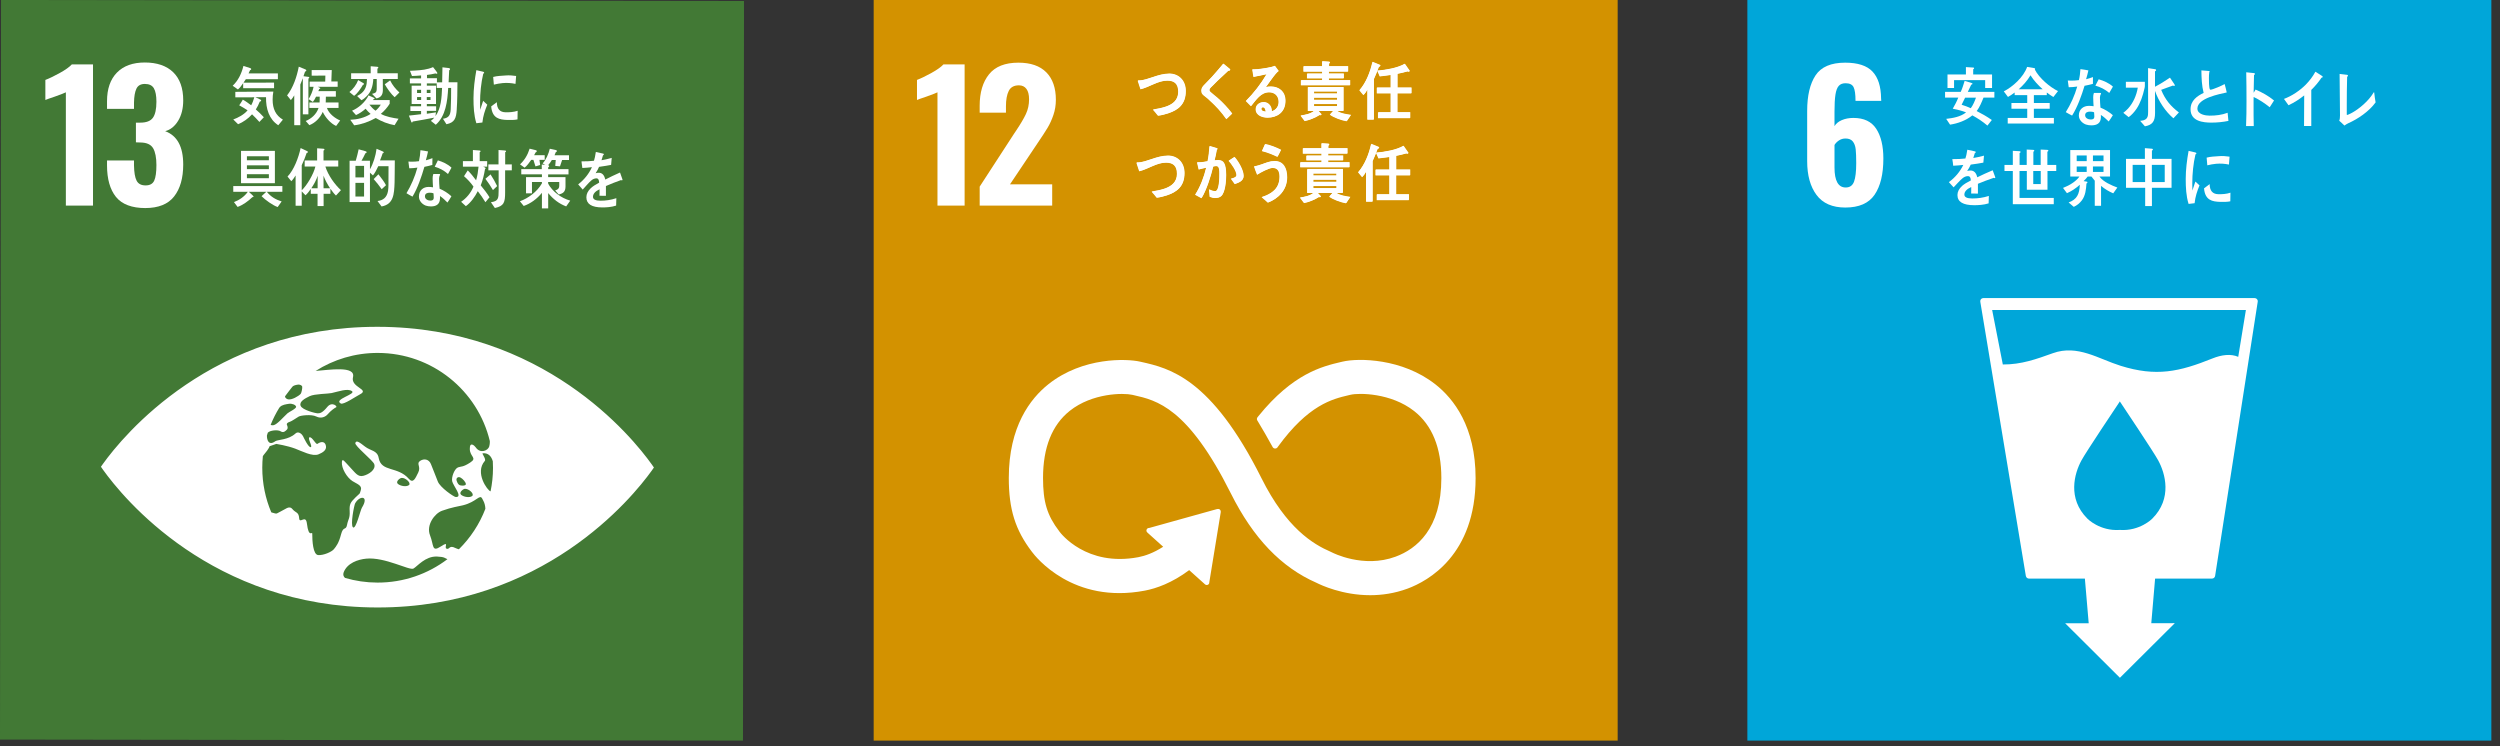 <svg width="268" height="80" viewBox="0 0 268 80" fill="none" xmlns="http://www.w3.org/2000/svg">
<rect x="0" y="0" width="268" height="80" fill="#333333" stroke="none"/>
<g clip-path="url(#clip0_2237_772)">
<path d="M0.111 0L0 79.282L79.647 79.393L79.758 0.111L0.111 0Z" fill="#427935"/>
<path d="M7.06 9.896C6.922 9.971 6.522 10.127 5.858 10.363C5.332 10.537 5.001 10.656 4.863 10.718V8.568C5.289 8.407 5.805 8.157 6.412 7.821C7.019 7.485 7.447 7.179 7.698 6.905H9.97V22.043H7.06V9.895V9.896Z" fill="white"/>
<path d="M12.43 21.109C11.792 20.312 11.473 19.184 11.473 17.726V17.203H14.364V17.708C14.377 18.48 14.47 19.035 14.646 19.371C14.821 19.707 15.14 19.876 15.604 19.876C16.067 19.876 16.376 19.705 16.533 19.361C16.689 19.019 16.768 18.462 16.768 17.689C16.768 16.916 16.649 16.278 16.411 15.885C16.174 15.492 15.736 15.29 15.097 15.277C15.06 15.265 14.884 15.259 14.571 15.259V13.147H15.04C15.691 13.147 16.142 12.973 16.392 12.623C16.642 12.275 16.768 11.702 16.768 10.904C16.768 10.256 16.677 9.777 16.495 9.465C16.314 9.154 15.991 8.998 15.528 8.998C15.09 8.998 14.79 9.166 14.627 9.502C14.464 9.839 14.377 10.337 14.365 10.998V11.67H11.473V10.848C11.473 9.527 11.827 8.506 12.534 7.783C13.241 7.06 14.24 6.699 15.529 6.699C16.818 6.699 17.857 7.048 18.57 7.746C19.284 8.444 19.641 9.447 19.641 10.755C19.641 11.627 19.459 12.359 19.096 12.95C18.733 13.543 18.27 13.913 17.707 14.062C18.996 14.536 19.641 15.726 19.641 17.632C19.641 19.09 19.315 20.232 18.664 21.061C18.014 21.89 16.981 22.304 15.566 22.304C14.152 22.304 13.069 21.905 12.431 21.108L12.43 21.109Z" fill="white"/>
<path d="M69.871 49.788C67.764 46.838 58.232 35.058 40.483 35.034C22.731 35.01 13.169 46.764 11.051 49.709C10.961 49.835 10.884 49.944 10.82 50.036C10.884 50.131 10.96 50.24 11.05 50.367C13.161 53.316 22.69 65.097 40.442 65.121C58.191 65.145 67.756 53.39 69.871 50.447C69.963 50.319 70.039 50.211 70.1 50.116C70.039 50.023 69.964 49.914 69.872 49.789M30.571 42.462C30.732 42.228 31.264 41.562 31.328 41.477C31.465 41.302 31.736 41.267 31.927 41.233C32.115 41.197 32.366 41.303 32.396 41.445C32.428 41.586 32.322 42.133 32.229 42.227C31.968 42.496 31.29 42.874 30.917 42.814C30.628 42.769 30.515 42.547 30.57 42.462M29.936 43.716C29.964 43.682 29.989 43.655 30 43.642C30.223 43.389 30.668 43.335 30.975 43.288C31.283 43.236 31.694 43.391 31.743 43.594C31.795 43.797 30.97 44.167 30.819 44.307C30.392 44.697 29.722 45.494 29.331 45.58C29.203 45.608 29.098 45.588 29.012 45.545C29.27 44.908 29.578 44.295 29.936 43.716ZM36.56 57.29C36.318 58.231 36.037 58.569 35.798 58.866C35.559 59.165 34.673 59.547 34.111 59.505C33.548 59.463 33.472 57.969 33.473 57.201C33.473 56.935 33.095 57.722 32.901 56.122C32.776 55.099 32.114 56.228 32.069 55.545C32.023 54.864 31.693 54.999 31.346 54.573C31.002 54.147 30.571 54.614 30.089 54.828C29.609 55.04 29.806 55.152 29.124 54.937C29.107 54.931 29.098 54.926 29.081 54.92C28.457 53.447 28.114 51.827 28.116 50.128C28.116 49.712 28.139 49.304 28.178 48.9C28.202 48.858 28.226 48.819 28.255 48.785C28.91 48.016 28.896 47.836 28.896 47.836L29.62 47.587C29.62 47.587 30.774 47.767 31.644 48.093C32.361 48.362 33.489 48.969 34.146 48.704C34.62 48.51 34.992 48.252 34.948 47.858C34.895 47.364 34.505 47.247 34.032 47.579C33.858 47.701 33.487 46.834 33.196 46.878C32.905 46.92 33.555 47.896 33.308 47.937C33.06 47.979 32.563 46.92 32.479 46.749C32.395 46.578 32.011 46.154 31.666 46.477C30.935 47.166 29.751 47.122 29.513 47.299C28.788 47.837 28.598 47.12 28.615 46.684C28.644 46.584 28.674 46.484 28.706 46.385C28.943 46.126 29.791 46.041 30.082 46.235C30.402 46.448 30.632 46.181 30.757 46.051C30.884 45.926 30.84 45.721 30.76 45.551C30.679 45.379 30.921 45.255 31.085 45.211C31.252 45.167 31.804 44.784 32.024 44.656C32.246 44.529 33.39 44.393 33.902 44.649C34.413 44.906 34.884 44.697 35.136 44.402C35.453 44.029 35.855 43.745 36.034 43.659C36.213 43.576 35.594 42.999 35.083 43.627C34.571 44.251 34.31 44.309 34.07 44.309C33.83 44.309 32.403 43.952 32.227 43.502C32.054 43.054 32.675 42.719 33.202 42.465C33.729 42.216 35.171 42.221 35.539 42.138C36.289 41.976 37.247 41.602 37.729 41.93C38.209 42.252 35.713 42.815 36.532 43.256C36.824 43.416 38.145 42.503 38.597 42.27C39.661 41.725 37.567 41.542 37.84 40.432C38.149 39.178 35.272 39.66 33.838 39.764C35.762 38.54 38.047 37.83 40.499 37.834C46.333 37.842 51.214 41.871 52.509 47.282C52.518 47.55 52.476 47.742 52.448 47.852C52.336 48.295 51.49 48.676 51.001 47.961C50.876 47.781 50.346 47.282 50.363 48.134C50.378 48.988 51.195 49.076 50.403 49.587C49.613 50.098 49.468 49.974 49.103 50.102C48.738 50.23 48.383 51.109 48.47 51.579C48.558 52.049 49.683 53.333 48.847 53.279C48.651 53.265 47.175 52.258 46.932 51.612C46.675 50.932 46.395 50.266 46.197 49.753C45.996 49.242 45.474 49.111 45.032 49.41C44.592 49.709 45.154 50.009 44.837 50.65C44.521 51.29 44.294 51.861 43.83 51.332C42.625 49.953 40.87 50.63 40.597 49.097C40.45 48.267 39.731 48.346 39.131 47.874C38.527 47.406 38.192 47.151 38.09 47.49C38 47.787 39.977 49.352 40.118 49.752C40.327 50.346 39.523 50.87 38.935 51.01C38.351 51.149 38.093 50.681 37.517 50.082C36.943 49.485 36.691 49.059 36.65 49.527C36.592 50.204 37.194 51.199 37.781 51.572C38.281 51.888 38.842 52.032 38.679 52.543C38.516 53.056 38.676 52.766 38.115 53.317C37.552 53.872 37.445 54.049 37.485 54.816C37.524 55.585 37.323 55.629 37.202 56.267C37.081 56.907 36.803 56.353 36.559 57.29M49.831 52.4C50.247 52.367 50.87 52.941 50.627 53.161C50.383 53.379 49.76 53.298 49.447 53.054C49.137 52.812 49.645 52.415 49.831 52.4ZM49.306 52.021C49.173 51.971 49.055 51.846 48.955 51.543C48.854 51.24 49.109 51.068 49.359 51.19C49.613 51.319 49.941 51.696 49.941 51.898C49.941 52.099 49.442 52.074 49.306 52.021M43.849 51.992C43.604 52.209 42.979 52.129 42.667 51.885C42.356 51.644 42.865 51.245 43.051 51.231C43.467 51.195 44.091 51.774 43.849 51.993M38.795 54.429C38.625 54.706 38.157 56.775 37.845 56.534C37.532 56.291 37.975 54.133 38.066 53.969C38.555 53.078 39.612 53.123 38.795 54.428M40.466 62.454C39.257 62.452 38.092 62.276 36.99 61.954C36.832 61.825 36.742 61.61 36.842 61.352C37.226 60.359 38.366 59.972 39.265 59.887C41.271 59.695 43.904 61.189 44.323 60.949C44.744 60.709 45.593 59.614 46.837 59.661C47.686 59.695 47.68 59.837 47.965 59.944C45.883 61.521 43.285 62.459 40.466 62.454M49.192 58.883C49.068 58.848 48.941 58.808 48.803 58.74C48.129 58.397 48.209 58.944 47.877 58.822C47.543 58.698 48.253 57.933 47.255 58.58C46.262 59.225 46.53 58.479 46.099 57.383C45.662 56.286 46.6 55.037 47.382 54.755C48.456 54.369 49.123 54.291 49.627 54.168C51.113 53.801 51.428 52.924 51.697 53.459C51.748 53.559 51.797 53.654 51.842 53.743C51.928 53.903 52.027 54.227 52.032 54.545C51.399 56.19 50.424 57.666 49.191 58.884M52.587 52.674C52.255 52.583 50.87 50.671 51.969 49.415C52.152 49.208 51.602 48.599 51.753 48.588C52.353 48.543 52.672 48.914 52.829 49.449C52.841 49.684 52.85 49.922 52.85 50.162C52.849 51.023 52.757 51.863 52.588 52.674" fill="white"/>
<path d="M26.353 8.49C26.272 8.612 26.19 8.741 26.102 8.864L29.379 8.856V9.457H26.067V8.911C25.897 9.156 25.727 9.409 25.505 9.592L24.943 9.191C25.535 8.638 25.885 7.904 26.096 7.066L26.828 7.304C26.881 7.325 26.928 7.345 26.928 7.42C26.928 7.48 26.844 7.515 26.803 7.528C26.756 7.644 26.699 7.761 26.646 7.869H29.79V8.49H26.353L26.353 8.49ZM29.831 13.427C28.853 12.799 28.496 11.663 28.519 10.417L27.379 10.423L27.899 10.669C27.933 10.682 27.997 10.716 27.997 10.771C27.997 10.852 27.899 10.893 27.845 10.899C27.735 11.193 27.588 11.472 27.424 11.732C27.723 11.997 28.016 12.268 28.284 12.568L27.806 13.073C27.547 12.794 27.3 12.508 27.02 12.255C26.616 12.711 26.054 13.106 25.521 13.317L25.006 12.807C25.521 12.623 26.165 12.283 26.54 11.826C26.247 11.636 25.948 11.452 25.644 11.289C25.785 11.097 25.908 10.888 26.03 10.682C26.345 10.851 26.633 11.069 26.926 11.289C27.073 11.022 27.178 10.73 27.261 10.43L25.227 10.437V9.846C26.586 9.846 27.944 9.831 29.303 9.817C29.25 10.104 29.226 10.391 29.226 10.682C29.226 11.677 29.561 12.371 30.328 12.827L29.83 13.427L29.831 13.427Z" fill="white"/>
<path d="M33.06 8.421V12.255H32.463V8.381C32.374 8.612 32.292 8.843 32.193 9.068V13.419H31.543V10.22C31.443 10.403 31.315 10.58 31.18 10.73L30.775 10.226C31.431 9.395 31.818 8.23 32.029 7.148L32.755 7.447C32.796 7.467 32.837 7.501 32.837 7.563C32.837 7.631 32.761 7.671 32.709 7.658L32.533 8.17L33.089 8.244C33.125 8.251 33.154 8.279 33.154 8.318C33.154 8.381 33.101 8.408 33.061 8.421H33.06ZM36.034 13.502C35.455 13.243 34.899 12.623 34.599 11.997C34.307 12.664 33.775 13.181 33.164 13.419L32.773 12.97C33.353 12.74 33.928 12.255 34.149 11.568H33.164V10.982H34.261C34.272 10.832 34.272 10.674 34.272 10.526V10.362H33.88C33.786 10.567 33.674 10.763 33.539 10.926L33.083 10.628C33.324 10.226 33.517 9.783 33.617 9.307H33.195V8.748H34.863L34.881 8.101L33.411 8.114V7.509H35.565C35.554 7.917 35.532 8.325 35.519 8.734H36.198V9.306H34.068L34.295 9.414C34.319 9.421 34.33 9.442 34.33 9.457C34.33 9.519 34.267 9.538 34.226 9.538L34.125 9.769H36.004V10.362H34.934C34.928 10.567 34.928 10.778 34.917 10.982H36.291V11.568H35.045C35.255 12.201 35.941 12.698 36.467 12.916L36.034 13.502Z" fill="white"/>
<path d="M38.911 9.088C38.677 9.49 38.319 10.028 37.957 10.274L37.459 9.865C37.852 9.551 38.203 9.095 38.395 8.584L38.981 8.933C38.998 8.945 39.022 8.965 39.022 8.993C39.022 9.047 38.952 9.108 38.911 9.088H38.911ZM42.3 13.419C41.604 13.297 40.907 13.025 40.281 12.65C39.549 13.051 38.778 13.337 37.968 13.433L37.547 12.84C38.291 12.813 39.081 12.634 39.731 12.213C39.538 12.05 39.35 11.86 39.192 11.655C38.876 11.941 38.537 12.166 38.163 12.336L37.74 11.866C38.419 11.586 39.156 10.96 39.509 10.225L40.093 10.49C40.117 10.505 40.152 10.526 40.152 10.566C40.152 10.62 40.087 10.633 40.052 10.633L39.965 10.729H41.775V11.123C41.539 11.504 41.159 11.94 40.827 12.205C41.341 12.513 42.15 12.649 42.722 12.73L42.302 13.418L42.3 13.419ZM41.036 8.469C41.036 8.87 41.042 9.266 41.042 9.668C41.042 10.205 40.79 10.457 40.358 10.554L39.884 10.062C40.228 9.968 40.386 9.947 40.386 9.483V8.47H40.018C39.971 9.238 39.801 9.845 39.273 10.348C39.117 10.506 38.941 10.648 38.747 10.744L38.284 10.294C38.443 10.206 38.607 10.111 38.747 9.995C39.209 9.613 39.334 9.108 39.339 8.47H37.641V7.857H39.738V7.101L40.464 7.161C40.504 7.161 40.556 7.19 40.556 7.244C40.556 7.304 40.497 7.345 40.457 7.36V7.856H42.642V8.469H41.037H41.036ZM39.596 11.22C39.795 11.465 40.012 11.696 40.258 11.867C40.463 11.705 40.68 11.452 40.82 11.22H39.596ZM42.307 10.423C41.931 10.09 41.506 9.497 41.247 9.034L41.821 8.619C42.067 9.129 42.417 9.551 42.817 9.913L42.307 10.423Z" fill="white"/>
<path d="M48.964 11.732C48.906 12.692 48.73 13.14 47.859 13.318L47.484 12.732C48.05 12.644 48.279 12.412 48.316 11.732C48.356 10.968 48.361 10.192 48.361 9.429H48.046C47.964 10.873 47.782 12.439 46.717 13.373L46.189 12.957C46.324 12.855 46.447 12.746 46.558 12.61C45.791 12.773 45.012 12.889 44.239 13.031C44.233 13.08 44.204 13.134 44.158 13.134C44.127 13.134 44.105 13.1 44.093 13.074L43.836 12.392C44.268 12.338 44.708 12.304 45.14 12.242V11.901H43.993V11.391H45.14V11.146H44.127V9.185H45.14V8.939H43.939V8.402H45.14V8.088C44.812 8.114 44.49 8.142 44.164 8.148L43.947 7.59C44.133 7.59 44.314 7.577 44.502 7.562C45.152 7.522 45.808 7.467 46.423 7.195C46.476 7.263 46.886 7.767 46.886 7.828C46.886 7.883 46.844 7.91 46.804 7.91C46.764 7.91 46.727 7.89 46.692 7.869C46.387 7.943 46.083 7.992 45.773 8.033V8.386H46.839V8.823H47.4C47.419 8.284 47.424 7.753 47.431 7.216L48.115 7.296C48.162 7.304 48.244 7.331 48.244 7.406C48.244 7.467 48.191 7.515 48.151 7.541C48.132 7.965 48.12 8.394 48.091 8.816H49.038C49.028 9.789 49.028 10.763 48.962 11.731L48.964 11.732ZM45.141 9.626H44.709V9.968H45.141V9.626ZM45.148 10.403H44.709V10.723H45.148V10.403ZM46.149 9.626H45.75V9.968H46.149V9.626ZM46.154 10.403H45.75V10.723H46.154V10.403ZM46.816 9.429V8.938H45.757V9.185H46.74V11.146H45.757V11.391H46.752V11.888H45.757V12.194C46.085 12.147 46.405 12.1 46.734 12.044L46.681 12.452C47.279 11.629 47.348 10.465 47.389 9.429H46.816V9.429Z" fill="white"/>
<path d="M28.6 20.561C29.076 21.127 29.55 21.386 30.193 21.596L29.766 22.195C29.262 22.024 28.438 21.44 28.038 21.031L28.548 20.561H26.663C26.728 20.615 27.183 21.011 27.183 21.065C27.183 21.126 27.095 21.14 27.055 21.134C26.634 21.548 26.001 22.006 25.468 22.182L25.082 21.664C25.628 21.461 26.199 21.086 26.564 20.561H25.006V19.948H30.269V20.561H28.6ZM25.838 19.641V16.175H29.468V19.641H25.838ZM28.823 16.754H26.469V17.183H28.823V16.754ZM28.823 17.721H26.469V18.13H28.823V17.721ZM28.823 18.675H26.469V19.104H28.823V18.675Z" fill="white"/>
<path d="M36.015 20.963C35.793 20.752 35.6 20.487 35.417 20.228V20.779H34.691V22.093H34.042V20.779H33.316V20.255C33.147 20.5 32.964 20.752 32.748 20.935L32.345 20.514V22.053H31.688V18.811C31.554 19.022 31.402 19.261 31.226 19.425L30.822 18.928C31.514 18.212 32.005 16.898 32.227 15.87L32.948 16.209C32.978 16.224 33.006 16.258 33.006 16.297C33.006 16.366 32.919 16.4 32.872 16.4C32.719 16.843 32.55 17.293 32.345 17.708V20.4C32.907 19.867 33.621 18.669 33.808 17.853H32.661V17.204H33.996V15.897L34.686 15.945C34.727 15.945 34.78 15.972 34.78 16.028C34.78 16.088 34.722 16.129 34.681 16.142V17.204H36.261V17.853H34.88C35.167 18.777 35.886 19.786 36.548 20.385L36.014 20.964L36.015 20.963ZM33.375 20.18H34.048L34.055 18.838C33.924 19.288 33.626 19.806 33.374 20.18H33.375ZM34.68 18.831L34.685 20.18H35.383C35.108 19.771 34.855 19.308 34.679 18.831H34.68Z" fill="white"/>
<path d="M42.311 18.683C42.306 18.975 42.311 19.268 42.299 19.555C42.253 20.828 42.2 21.89 40.906 22.134L40.468 21.549C41.065 21.481 41.474 21.174 41.597 20.473C41.632 20.248 41.639 20.031 41.644 19.805C41.65 19.649 41.644 19.498 41.644 19.342C41.644 18.83 41.65 18.327 41.65 17.817H40.549C40.386 18.164 40.215 18.518 39.982 18.805L39.659 18.511V21.664H37.475V17.231H38.137C38.254 16.83 38.359 16.421 38.447 16.005L39.203 16.216C39.244 16.229 39.303 16.258 39.303 16.319C39.303 16.387 39.208 16.427 39.167 16.434C39.039 16.706 38.904 16.973 38.753 17.231H39.659V18.151C40.016 17.545 40.274 16.68 40.368 15.95L41.052 16.242C41.088 16.257 41.135 16.297 41.135 16.345C41.135 16.406 41.065 16.426 41.024 16.426C40.93 16.686 40.847 16.951 40.737 17.196H42.324L42.311 18.681V18.683ZM39.028 17.783H38.102V19.017H39.028V17.783ZM39.028 19.602H38.102V21.065H39.028V19.602ZM40.918 20.282C40.649 19.901 40.362 19.54 40.058 19.2L40.567 18.683C40.853 19.057 41.153 19.431 41.38 19.854L40.918 20.282V20.282Z" fill="white"/>
<path d="M46.349 17.681C46.062 17.764 45.781 17.83 45.495 17.886C45.191 18.935 44.769 20.173 44.219 21.079C44.002 20.971 43.786 20.842 43.574 20.712C44.072 19.881 44.482 18.934 44.745 17.967C44.458 18.015 44.167 18.035 43.873 18.042C43.844 17.804 43.808 17.565 43.78 17.319C43.885 17.334 43.991 17.334 44.101 17.334C44.37 17.334 44.644 17.319 44.914 17.279C45.002 16.899 45.048 16.496 45.072 16.101C45.348 16.141 45.616 16.176 45.885 16.236C45.817 16.55 45.747 16.87 45.652 17.184C45.892 17.129 46.121 17.034 46.355 16.953C46.355 17.191 46.348 17.436 46.348 17.681H46.349ZM47.965 21.713C47.713 21.46 47.456 21.202 47.164 21.011C47.169 21.087 47.169 21.163 47.169 21.236C47.169 21.938 46.718 22.129 46.191 22.129C46.003 22.129 45.817 22.1 45.636 22.04C45.279 21.903 44.91 21.55 44.91 21.072C44.91 20.386 45.39 20.039 45.939 20.039C46.097 20.039 46.261 20.052 46.42 20.08C46.402 19.759 46.378 19.438 46.378 19.119C46.378 18.956 46.397 18.813 46.45 18.655H46.977C47.013 18.655 47.181 18.629 47.181 18.71C47.181 18.724 47.181 18.731 47.174 18.737C47.105 18.861 47.07 19.011 47.07 19.153C47.07 19.514 47.093 19.869 47.123 20.229C47.55 20.4 48.041 20.713 48.392 21.041C48.258 21.272 48.119 21.504 47.965 21.714V21.713ZM46.473 20.732C46.344 20.672 46.197 20.658 46.053 20.658C45.828 20.658 45.554 20.726 45.554 21.047C45.554 21.368 45.893 21.503 46.122 21.503C46.338 21.503 46.497 21.455 46.497 21.163C46.497 21.019 46.484 20.876 46.473 20.732ZM48.024 18.654C47.614 18.281 47.105 18.016 46.602 17.872L46.941 17.191C47.446 17.34 47.99 17.585 48.4 17.973L48.025 18.654L48.024 18.654Z" fill="white"/>
<path d="M52.036 21.679C51.785 21.263 51.514 20.862 51.218 20.493C50.919 21.086 50.445 21.753 49.936 22.1L49.432 21.631C49.989 21.256 50.481 20.684 50.756 20.003C50.469 19.587 50.105 19.206 49.742 18.887L50.14 18.267C50.469 18.587 50.761 18.955 51.036 19.329C51.182 18.859 51.252 18.361 51.3 17.865H49.624V17.274H50.695V16.081L51.423 16.135C51.463 16.135 51.515 16.164 51.515 16.216C51.515 16.269 51.458 16.305 51.423 16.319V17.273H52.224V17.864H51.785C51.843 17.892 52.059 17.96 52.059 18.048C52.059 18.089 52.025 18.11 51.995 18.117C51.896 18.709 51.756 19.321 51.533 19.872C51.866 20.276 52.194 20.691 52.476 21.147L52.036 21.679L52.036 21.679ZM52.845 20.378C52.593 19.955 52.329 19.547 52.036 19.166L52.587 18.696C52.845 19.099 53.091 19.514 53.295 19.95L52.845 20.378V20.378ZM54.149 18.261V20.616C54.149 21.719 54.027 22.081 53.05 22.299L52.627 21.68C53.424 21.564 53.454 21.278 53.454 20.42V18.261H52.353V17.62H53.442V16.081L54.156 16.136C54.19 16.136 54.249 16.17 54.249 16.217C54.249 16.271 54.191 16.305 54.156 16.32V17.62H54.865V18.26H54.149V18.261Z" fill="white"/>
<path d="M60.694 22.128C59.932 21.835 59.323 21.373 58.766 20.698V22.339H58.094V20.672C57.567 21.324 56.882 21.822 56.143 22.08L55.734 21.576C56.623 21.257 57.571 20.569 58.094 19.656V19.507H57.027V20.725H56.39V18.989H58.094V18.69H55.881V18.131H58.077V17.635L58.451 17.674L58.17 17.519C58.532 17.138 58.809 16.491 58.938 15.945L59.551 16.075C59.61 16.089 59.698 16.102 59.698 16.197C59.698 16.26 59.621 16.299 59.58 16.314C59.539 16.423 59.493 16.532 59.446 16.641H60.997V17.151H60.26C60.184 17.376 60.114 17.607 60.031 17.832L59.523 17.786L59.575 17.151H59.158C59.041 17.349 58.914 17.54 58.761 17.704C58.808 17.718 58.872 17.752 58.872 17.819C58.872 17.874 58.802 17.922 58.766 17.943V18.133H60.945V18.692H58.761V18.991H60.622V19.985C60.622 20.572 60.346 20.741 59.896 20.85L59.515 20.414C60.025 20.244 59.949 20.047 59.949 19.509H58.76V19.664C58.959 20.1 59.392 20.543 59.743 20.808C60.172 21.135 60.639 21.366 61.131 21.509L60.692 22.13L60.694 22.128ZM57.829 17.137C57.853 17.32 57.882 17.504 57.905 17.688C57.737 17.736 57.572 17.791 57.402 17.838C57.319 17.606 57.257 17.368 57.18 17.137H56.947C56.735 17.429 56.513 17.764 56.237 17.974L55.747 17.62C56.237 17.157 56.559 16.625 56.776 15.938L57.449 16.101C57.49 16.116 57.542 16.142 57.542 16.204C57.542 16.278 57.467 16.32 57.415 16.341C57.367 16.443 57.314 16.544 57.257 16.64H58.392V17.137H57.83L57.829 17.137Z" fill="white"/>
<path d="M66.666 19.337C66.635 19.337 66.607 19.323 66.577 19.303C66.156 19.446 65.342 19.765 64.955 19.942V20.991L64.265 20.984C64.271 20.889 64.271 20.787 64.271 20.672V20.29C63.802 20.508 63.568 20.787 63.568 21.101C63.568 21.373 63.838 21.516 64.369 21.516C64.949 21.516 65.477 21.44 66.073 21.244L66.05 22.039C65.535 22.211 64.966 22.236 64.581 22.236C63.433 22.236 62.859 21.875 62.859 21.147C62.859 20.794 63.023 20.467 63.339 20.167C63.537 19.983 63.837 19.786 64.23 19.581C64.217 19.274 64.123 19.117 63.954 19.117C63.738 19.117 63.538 19.2 63.352 19.377C63.235 19.485 63.082 19.63 62.901 19.839C62.684 20.078 62.55 20.241 62.467 20.322C62.362 20.201 62.198 20.016 61.98 19.765C62.636 19.254 63.129 18.634 63.457 17.92C63.147 17.961 62.801 17.987 62.427 18.008C62.402 17.75 62.367 17.511 62.333 17.3C62.882 17.3 63.333 17.279 63.673 17.232C63.745 17.035 63.808 16.721 63.873 16.292L64.663 16.468C64.71 16.483 64.733 16.51 64.733 16.551C64.733 16.593 64.703 16.627 64.64 16.654C64.611 16.769 64.557 16.946 64.482 17.178C64.75 17.144 65.149 17.041 65.576 16.925L65.512 17.675C65.189 17.743 64.756 17.811 64.218 17.887C64.138 18.089 64.001 18.342 63.855 18.567C63.995 18.526 64.112 18.52 64.189 18.52C64.545 18.52 64.779 18.757 64.885 19.248C65.354 19.003 65.887 18.752 66.466 18.493L66.736 19.256C66.736 19.309 66.712 19.338 66.665 19.338L66.666 19.337Z" fill="white"/>
<path d="M51.712 13.133C51.498 13.154 51.285 13.183 51.065 13.21C50.8 12.359 50.758 11.436 50.758 10.533C50.758 9.524 50.889 8.509 51.065 7.521L51.58 7.641C51.657 7.663 51.758 7.67 51.835 7.706C51.872 7.719 51.901 7.741 51.901 7.798C51.901 7.855 51.849 7.89 51.806 7.89C51.569 8.878 51.463 9.992 51.463 11.015C51.463 11.271 51.475 11.52 51.475 11.777C51.581 11.456 51.682 11.129 51.794 10.81C51.942 10.945 52.091 11.086 52.237 11.222C51.978 11.855 51.788 12.421 51.712 13.133V13.133ZM55.477 12.799C55.151 12.87 54.724 12.87 54.395 12.859C53.549 12.832 52.76 12.695 52.656 11.406C52.856 11.256 53.056 11.098 53.26 10.955C53.262 11.687 53.605 12.017 54.156 12.034C54.592 12.047 55.072 12.021 55.491 11.874C55.486 12.182 55.482 12.486 55.477 12.799ZM55.261 8.992C54.805 8.895 54.354 8.868 53.889 8.907C53.57 8.934 53.255 8.997 52.941 9.073C52.916 8.819 52.898 8.503 52.868 8.25C53.31 8.127 53.759 8.129 54.211 8.09C54.584 8.057 54.955 8.091 55.329 8.144C55.307 8.425 55.291 8.711 55.262 8.993L55.261 8.992Z" fill="white"/>
</g>
<g clip-path="url(#clip1_2237_772)">
<path d="M173.414 0H93.658V79.39H173.414V0Z" fill="#D39200"/>
<path d="M100.497 9.896C100.359 9.971 99.959 10.126 99.296 10.363C98.77 10.537 98.438 10.656 98.301 10.718V8.568C98.726 8.407 99.242 8.157 99.85 7.821C100.457 7.485 100.885 7.179 101.136 6.905H103.407V22.043H100.497V9.895V9.896Z" fill="white"/>
<path d="M105.021 20.006L108.701 14.343L108.927 14.007C109.402 13.297 109.753 12.702 109.978 12.222C110.203 11.743 110.316 11.216 110.316 10.643C110.316 10.156 110.222 9.786 110.034 9.531C109.846 9.276 109.577 9.147 109.227 9.147C108.701 9.147 108.338 9.347 108.138 9.746C107.938 10.145 107.838 10.693 107.838 11.39V12.081H105.021V11.334C105.021 9.914 105.356 8.789 106.026 7.961C106.695 7.132 107.744 6.718 109.17 6.718C110.485 6.718 111.483 7.063 112.165 7.755C112.847 8.446 113.189 9.428 113.189 10.698C113.189 11.272 113.101 11.814 112.926 12.324C112.751 12.835 112.544 13.29 112.306 13.689C112.069 14.088 111.699 14.654 111.199 15.389L108.27 19.763H112.795V22.043H105.022V20.006L105.021 20.006Z" fill="white"/>
<path d="M153.869 41.198C150.331 38.416 145.642 38.359 143.926 38.766L143.727 38.812C141.744 39.278 138.594 40.049 134.908 44.603C134.887 44.629 134.866 44.655 134.847 44.681L134.8 44.737C134.764 44.788 134.739 44.847 134.739 44.914C134.739 44.969 134.753 45.02 134.779 45.067L134.865 45.207C135.328 45.978 135.911 46.969 136.404 47.883C136.409 47.893 136.414 47.9 136.418 47.911C136.47 48.012 136.575 48.084 136.699 48.084C136.785 48.084 136.861 48.05 136.917 47.996C136.94 47.965 136.963 47.934 136.984 47.902C140.256 43.397 142.829 42.776 144.57 42.368L144.778 42.319C145.681 42.103 149.116 42.116 151.596 44.065C153.531 45.586 154.513 48.005 154.513 51.257C154.513 56.71 151.849 58.844 149.612 59.673C146.148 60.962 142.826 59.238 142.802 59.225L142.653 59.154C140.75 58.331 137.91 56.62 135.234 51.27C129.84 40.486 125.328 39.471 122.342 38.797L122.182 38.762C120.823 38.455 116.102 38.238 112.391 41.187C110.452 42.727 108.143 45.72 108.143 51.235C108.143 54.595 108.836 56.814 110.618 59.148C111.009 59.68 115.004 64.789 122.728 63.315C123.963 63.08 125.638 62.492 127.48 61.118L129.18 62.644C129.291 62.745 129.468 62.736 129.57 62.625C129.619 62.573 129.639 62.507 129.638 62.442V62.419L130.864 54.91L130.866 54.827C130.864 54.754 130.834 54.68 130.774 54.627C130.722 54.578 130.658 54.56 130.594 54.56L130.542 54.565L130.462 54.573L123.237 56.586L123.106 56.607C123.054 56.618 123.004 56.646 122.968 56.688C122.863 56.802 122.872 56.976 122.988 57.078L123.073 57.156L124.692 58.612C123.647 59.285 122.736 59.594 122.04 59.728C116.452 60.789 113.693 57.146 113.588 57.004L113.55 56.95C112.251 55.253 111.813 53.812 111.813 51.236C111.813 47.974 112.778 45.554 114.681 44.041C117.098 42.121 120.43 42.11 121.371 42.323L121.533 42.36C123.98 42.911 127.332 43.666 131.95 52.898C134.348 57.691 137.352 60.825 141.132 62.478C141.613 62.722 143.908 63.805 146.887 63.805C148.132 63.805 149.497 63.615 150.896 63.098C153.087 62.284 158.184 59.503 158.184 51.257C158.184 45.745 155.839 42.745 153.872 41.199" fill="white"/>
<path d="M125.257 12.126C124.9 12.242 124.536 12.337 124.168 12.378C123.988 12.162 123.818 11.93 123.624 11.731C124.092 11.657 124.566 11.567 125.023 11.411C125.696 11.173 126.336 10.737 126.336 9.817C126.336 8.897 125.86 8.62 125.152 8.62C124.174 8.62 123.255 9.308 122.294 9.545C122.266 9.449 122.002 8.687 122.002 8.652C122.002 8.584 122.09 8.612 122.131 8.612C122.6 8.612 123.138 8.4 123.589 8.258C124.168 8.061 124.753 7.883 125.363 7.883C126.323 7.883 127.124 8.571 127.124 9.749C127.124 11.166 126.328 11.772 125.257 12.125V12.126Z" fill="white"/>
<path d="M131.49 12.746C130.974 11.997 130.377 11.35 129.727 10.764C129.563 10.607 129.394 10.45 129.218 10.321C129.112 10.239 129.007 10.171 128.925 10.063C128.842 9.953 128.814 9.831 128.814 9.695C128.814 9.437 128.925 9.286 129.082 9.116C129.364 8.816 129.656 8.537 129.931 8.232C130.342 7.769 130.758 7.304 131.156 6.815C131.326 6.957 131.495 7.093 131.666 7.237C131.73 7.285 131.805 7.339 131.858 7.401C131.875 7.419 131.889 7.434 131.889 7.462C131.889 7.557 131.759 7.57 131.695 7.557C131.308 7.925 130.909 8.284 130.517 8.661C130.353 8.816 130.202 8.987 130.037 9.144C129.961 9.219 129.875 9.287 129.804 9.369C129.738 9.437 129.662 9.539 129.662 9.641C129.662 9.736 129.709 9.792 129.768 9.846C130.015 10.077 130.29 10.275 130.541 10.493C131.104 10.991 131.629 11.547 132.097 12.162C131.893 12.352 131.695 12.557 131.489 12.748L131.49 12.746Z" fill="white"/>
<path d="M135.909 12.59C135.424 12.59 134.639 12.392 134.639 11.678C134.639 11.173 135.109 10.935 135.483 10.935C135.828 10.935 136.168 11.166 136.291 11.546C136.326 11.67 136.344 11.791 136.35 11.921C136.761 11.799 137.098 11.431 137.098 10.912C137.098 10.211 136.637 9.872 136.075 9.872C135.191 9.872 134.68 10.681 134.13 11.356C133.95 11.172 133.767 10.989 133.586 10.804C134.428 9.96 135.179 8.994 135.805 7.931C135.336 8.039 134.868 8.128 134.4 8.223L134.272 7.419C134.336 7.427 134.395 7.427 134.458 7.427C134.723 7.427 134.98 7.393 135.237 7.359C135.595 7.311 135.958 7.255 136.309 7.168C136.433 7.141 136.555 7.092 136.678 7.052C136.812 7.236 136.948 7.413 137.082 7.598C137.023 7.646 136.959 7.693 136.907 7.748C136.772 7.883 136.643 8.054 136.526 8.203C136.245 8.571 135.981 8.953 135.711 9.327C135.887 9.28 136.068 9.266 136.25 9.266C137.064 9.266 137.808 9.757 137.808 10.798C137.808 12.064 136.878 12.59 135.909 12.59H135.909ZM135.413 11.479C135.301 11.479 135.231 11.526 135.231 11.663C135.231 11.915 135.565 11.949 135.717 11.949C135.687 11.752 135.629 11.479 135.413 11.479H135.413Z" fill="white"/>
<path d="M144.387 12.971C143.854 12.883 143.041 12.602 142.59 12.268L142.947 11.868H141.33L141.676 12.242C141.676 12.297 141.635 12.33 141.602 12.33C141.565 12.33 141.531 12.318 141.495 12.297C141.057 12.582 140.389 12.863 139.891 12.952L139.451 12.373C139.885 12.31 140.547 12.189 140.892 11.868H140.23V9.323H144.036V11.868H143.339C143.68 12.148 144.417 12.249 144.832 12.31L144.387 12.972V12.971ZM139.487 9.116V8.584H141.765V8.374H140.142V7.876H141.765V7.652H139.762V7.087H141.757V6.555L142.478 6.603C142.519 6.603 142.573 6.63 142.573 6.685C142.573 6.745 142.525 6.788 142.478 6.801V7.087H144.527V7.653H142.46V7.876H144.064V8.374H142.46V8.585H144.744V9.116H139.487V9.116ZM143.362 9.783H140.869V10.014H143.362V9.783ZM143.369 10.444H140.869V10.689H143.369V10.444ZM143.369 11.126H140.869V11.37H143.369V11.126Z" fill="white"/>
<path d="M147.83 7.141C147.666 7.59 147.489 8.039 147.29 8.469V12.8H146.612V9.565C146.494 9.791 146.355 9.995 146.185 10.172L145.758 9.654C146.459 8.851 146.91 7.721 147.15 6.624L147.929 6.943C147.958 6.957 147.987 6.984 147.987 7.026C147.987 7.1 147.876 7.134 147.83 7.141L147.83 7.141ZM149.814 9.981V12.023H151.184V12.637H147.754V12.023H149.107V9.981H147.626V9.375H149.107V8.013C148.719 8.074 148.326 8.122 147.94 8.164L147.676 7.564C148.556 7.487 149.82 7.284 150.605 6.828L151.133 7.585C151.126 7.639 151.073 7.666 151.031 7.666C150.998 7.666 150.956 7.646 150.928 7.625C150.558 7.727 150.195 7.822 149.821 7.89V9.375H151.32V9.981H149.815H149.814Z" fill="white"/>
<path d="M125.12 20.919C124.764 21.034 124.4 21.13 124.031 21.171C123.851 20.952 123.681 20.721 123.487 20.522C123.955 20.448 124.429 20.36 124.886 20.203C125.559 19.963 126.199 19.529 126.199 18.61C126.199 17.69 125.723 17.411 125.015 17.411C124.037 17.411 123.118 18.099 122.158 18.336C122.13 18.241 121.865 17.478 121.865 17.444C121.865 17.377 121.954 17.404 121.995 17.404C122.463 17.404 123.001 17.192 123.453 17.049C124.031 16.852 124.617 16.675 125.226 16.675C126.186 16.675 126.987 17.363 126.987 18.541C126.987 19.957 126.192 20.564 125.12 20.918V20.919Z" fill="white"/>
<path d="M130.94 20.994C130.759 21.171 130.507 21.199 130.278 21.199C130.087 21.199 129.886 21.151 129.705 21.068C129.683 20.803 129.67 20.544 129.634 20.285C129.84 20.4 130.051 20.483 130.278 20.483C130.754 20.483 130.747 18.943 130.747 18.563C130.747 18.283 130.754 17.779 130.419 17.779C130.302 17.779 130.186 17.806 130.068 17.834C129.835 18.828 129.336 20.4 128.82 21.219C128.593 21.109 128.377 20.967 128.148 20.85C128.692 20.012 129.09 18.964 129.331 17.956C129.061 18.01 128.792 18.071 128.528 18.148C128.505 18.058 128.358 17.432 128.358 17.405C128.358 17.385 128.371 17.378 128.386 17.378C128.44 17.378 128.488 17.39 128.54 17.39C128.848 17.39 129.171 17.33 129.477 17.275C129.588 16.737 129.653 16.192 129.687 15.648C129.875 15.697 130.051 15.749 130.233 15.804C130.309 15.825 130.391 15.845 130.461 15.879C130.49 15.892 130.532 15.907 130.532 15.947C130.532 15.996 130.484 16.023 130.455 16.036C130.385 16.424 130.309 16.811 130.21 17.186C130.327 17.173 130.444 17.153 130.562 17.153C130.959 17.153 131.205 17.283 131.339 17.732C131.433 18.038 131.451 18.44 131.451 18.767C131.451 19.373 131.363 20.585 130.941 20.994H130.94ZM132.393 19.706C132.264 19.509 132.123 19.326 131.983 19.135C132.152 19.107 132.579 19.005 132.579 18.746C132.579 18.296 132.017 17.513 131.737 17.214C131.942 17.084 132.146 16.949 132.35 16.819C132.749 17.254 133.327 18.214 133.327 18.854C133.327 19.401 132.749 19.584 132.392 19.706H132.393Z" fill="white"/>
<path d="M135.941 21.695C135.723 21.498 135.507 21.294 135.278 21.116C135.865 20.939 136.643 20.558 136.964 19.932C137.123 19.632 137.195 19.277 137.195 18.931C137.195 18.324 136.993 17.977 136.451 17.977C136.069 17.977 135.139 18.474 134.793 18.707C134.751 18.604 134.471 17.902 134.471 17.841C134.471 17.793 134.529 17.8 134.552 17.8C134.681 17.8 135.139 17.658 135.278 17.603C135.736 17.44 136.158 17.255 136.643 17.255C137.579 17.255 137.989 17.991 137.989 19.007C137.989 20.401 136.988 21.301 135.941 21.696V21.695ZM136.964 16.786C136.426 16.533 135.881 16.308 135.308 16.172C135.42 15.926 135.525 15.681 135.636 15.437C136.222 15.552 136.789 15.776 137.336 16.055C137.218 16.3 137.1 16.546 136.964 16.785V16.786Z" fill="white"/>
<path d="M144.318 21.763C143.786 21.674 142.971 21.395 142.521 21.06L142.877 20.66H141.261L141.609 21.035C141.609 21.089 141.567 21.123 141.532 21.123C141.497 21.123 141.462 21.109 141.426 21.089C140.987 21.376 140.32 21.654 139.823 21.742L139.383 21.163C139.817 21.103 140.477 20.979 140.823 20.66H140.162V18.113H143.967V20.66H143.27C143.61 20.939 144.348 21.041 144.763 21.103L144.318 21.763ZM139.417 17.908V17.378H141.696V17.165H140.074V16.669H141.696V16.444H139.693V15.879H141.689V15.347L142.408 15.394C142.45 15.394 142.501 15.423 142.501 15.477C142.501 15.538 142.456 15.58 142.408 15.592V15.879H144.458V16.444H142.392V16.669H143.996V17.165H142.392V17.378H144.675V17.908H139.416H139.417ZM143.294 18.576H140.798V18.806H143.294V18.576ZM143.299 19.238H140.798V19.482H143.299V19.238ZM143.299 19.917H140.798V20.163H143.299V19.917Z" fill="white"/>
<path d="M147.694 15.934C147.529 16.383 147.353 16.833 147.154 17.262V21.593H146.474V18.359C146.358 18.584 146.217 18.787 146.048 18.964L145.619 18.447C146.322 17.644 146.773 16.514 147.012 15.417L147.791 15.736C147.821 15.749 147.851 15.777 147.851 15.819C147.851 15.893 147.738 15.927 147.693 15.934L147.694 15.934ZM149.677 18.773V20.816H151.047V21.429H147.617V20.816H148.969V18.773H147.488V18.167H148.969V16.806C148.582 16.866 148.19 16.916 147.804 16.955L147.539 16.356C148.418 16.282 149.683 16.077 150.467 15.62L150.994 16.376C150.988 16.43 150.937 16.457 150.894 16.457C150.86 16.457 150.818 16.437 150.79 16.419C150.421 16.521 150.057 16.615 149.683 16.683V18.169H151.181V18.774H149.677L149.677 18.773Z" fill="white"/>
<path d="M125.22 12.157C124.863 12.272 124.499 12.368 124.131 12.409C123.951 12.193 123.78 11.96 123.587 11.762C124.055 11.688 124.529 11.598 124.986 11.441C125.659 11.203 126.299 10.767 126.299 9.848C126.299 8.928 125.823 8.65 125.115 8.65C124.137 8.65 123.218 9.338 122.257 9.576C122.229 9.48 121.965 8.718 121.965 8.683C121.965 8.615 122.053 8.642 122.094 8.642C122.563 8.642 123.101 8.431 123.552 8.289C124.131 8.092 124.716 7.914 125.326 7.914C126.286 7.914 127.087 8.602 127.087 9.78C127.087 11.197 126.291 11.803 125.22 12.156V12.157Z" fill="white"/>
<path d="M131.453 12.777C130.937 12.028 130.34 11.38 129.69 10.795C129.526 10.638 129.357 10.48 129.181 10.352C129.075 10.269 128.97 10.202 128.888 10.093C128.805 9.984 128.777 9.861 128.777 9.726C128.777 9.467 128.888 9.317 129.045 9.146C129.327 8.847 129.619 8.567 129.894 8.263C130.305 7.799 130.721 7.335 131.119 6.845C131.289 6.988 131.458 7.124 131.629 7.267C131.692 7.316 131.768 7.37 131.821 7.431C131.838 7.45 131.852 7.464 131.852 7.493C131.852 7.588 131.722 7.6 131.658 7.588C131.271 7.955 130.872 8.315 130.48 8.691C130.316 8.847 130.165 9.018 130 9.174C129.923 9.25 129.838 9.318 129.767 9.4C129.701 9.468 129.625 9.569 129.625 9.672C129.625 9.767 129.672 9.823 129.731 9.877C129.978 10.108 130.253 10.305 130.504 10.524C131.067 11.021 131.592 11.578 132.06 12.193C131.855 12.383 131.658 12.588 131.452 12.778L131.453 12.777Z" fill="white"/>
<path d="M135.872 12.62C135.387 12.62 134.602 12.422 134.602 11.708C134.602 11.203 135.071 10.966 135.446 10.966C135.791 10.966 136.13 11.197 136.254 11.577C136.289 11.701 136.307 11.822 136.313 11.952C136.723 11.829 137.061 11.462 137.061 10.943C137.061 10.242 136.6 9.903 136.038 9.903C135.154 9.903 134.643 10.712 134.093 11.387C133.913 11.203 133.73 11.019 133.549 10.835C134.391 9.991 135.142 9.024 135.768 7.962C135.299 8.069 134.831 8.158 134.363 8.254L134.235 7.449C134.299 7.458 134.358 7.458 134.421 7.458C134.686 7.458 134.943 7.424 135.2 7.39C135.558 7.342 135.921 7.286 136.272 7.198C136.396 7.171 136.518 7.123 136.641 7.083C136.775 7.267 136.911 7.444 137.045 7.628C136.986 7.677 136.922 7.724 136.87 7.778C136.735 7.914 136.606 8.084 136.489 8.234C136.208 8.602 135.944 8.983 135.674 9.358C135.85 9.311 136.031 9.296 136.213 9.296C137.026 9.296 137.771 9.788 137.771 10.829C137.771 12.095 136.841 12.62 135.872 12.62H135.872ZM135.376 11.51C135.264 11.51 135.194 11.557 135.194 11.693C135.194 11.946 135.528 11.98 135.68 11.98C135.649 11.783 135.592 11.51 135.376 11.51H135.376Z" fill="white"/>
<path d="M144.35 13.002C143.817 12.913 143.004 12.633 142.553 12.299L142.91 11.898H141.293L141.639 12.273C141.639 12.328 141.598 12.361 141.564 12.361C141.528 12.361 141.494 12.349 141.458 12.328C141.019 12.613 140.352 12.894 139.854 12.983L139.414 12.404C139.848 12.341 140.51 12.22 140.855 11.899H140.193V9.353H143.999V11.899H143.302C143.643 12.178 144.379 12.28 144.795 12.341L144.35 13.003V13.002ZM139.45 9.146V8.615H141.727V8.404H140.105V7.906H141.727V7.683H139.725V7.117H141.72V6.585L142.441 6.634C142.482 6.634 142.536 6.661 142.536 6.716C142.536 6.776 142.488 6.818 142.441 6.832V7.118H144.49V7.683H142.423V7.907H144.027V8.405H142.423V8.616H144.707V9.147H139.45V9.146ZM143.325 9.814H140.832V10.045H143.325V9.814ZM143.332 10.475H140.831V10.72H143.332V10.475ZM143.332 11.156H140.831V11.401H143.332V11.156Z" fill="white"/>
<path d="M147.793 7.171C147.628 7.62 147.452 8.069 147.253 8.5V12.831H146.574V9.595C146.457 9.822 146.317 10.026 146.148 10.202L145.721 9.685C146.422 8.882 146.873 7.752 147.113 6.655L147.892 6.974C147.921 6.988 147.95 7.015 147.95 7.057C147.95 7.131 147.839 7.165 147.793 7.172L147.793 7.171ZM149.777 10.012V12.054H151.147V12.668H147.717V12.054H149.07V10.012H147.589V9.406H149.07V8.043C148.682 8.105 148.289 8.153 147.903 8.194L147.639 7.594C148.519 7.518 149.783 7.315 150.568 6.858L151.095 7.615C151.089 7.669 151.036 7.696 150.994 7.696C150.961 7.696 150.919 7.677 150.891 7.656C150.521 7.758 150.158 7.853 149.784 7.921V9.406H151.283V10.012H149.778H149.777Z" fill="white"/>
<path d="M125.083 20.949C124.726 21.065 124.362 21.16 123.994 21.201C123.814 20.983 123.644 20.752 123.45 20.553C123.918 20.479 124.392 20.391 124.849 20.234C125.522 19.994 126.162 19.559 126.162 18.64C126.162 17.721 125.686 17.442 124.978 17.442C124 17.442 123.081 18.13 122.121 18.367C122.093 18.272 121.828 17.509 121.828 17.474C121.828 17.408 121.916 17.435 121.958 17.435C122.426 17.435 122.964 17.222 123.415 17.08C123.994 16.883 124.58 16.705 125.189 16.705C126.149 16.705 126.95 17.394 126.95 18.571C126.95 19.988 126.154 20.594 125.083 20.948V20.949Z" fill="white"/>
<path d="M130.903 21.024C130.722 21.201 130.47 21.23 130.241 21.23C130.05 21.23 129.849 21.181 129.668 21.098C129.646 20.833 129.633 20.575 129.597 20.316C129.803 20.431 130.014 20.514 130.241 20.514C130.717 20.514 130.71 18.974 130.71 18.594C130.71 18.314 130.717 17.81 130.382 17.81C130.265 17.81 130.148 17.837 130.031 17.864C129.798 18.859 129.299 20.431 128.783 21.25C128.556 21.139 128.34 20.997 128.111 20.88C128.655 20.042 129.053 18.994 129.294 17.987C129.024 18.041 128.755 18.102 128.491 18.178C128.468 18.088 128.321 17.463 128.321 17.436C128.321 17.416 128.334 17.408 128.349 17.408C128.403 17.408 128.45 17.421 128.503 17.421C128.811 17.421 129.134 17.36 129.44 17.305C129.551 16.768 129.616 16.222 129.649 15.679C129.838 15.727 130.014 15.78 130.196 15.834C130.272 15.855 130.354 15.876 130.424 15.91C130.453 15.923 130.494 15.937 130.494 15.978C130.494 16.026 130.447 16.054 130.418 16.067C130.348 16.454 130.272 16.842 130.173 17.217C130.29 17.204 130.407 17.184 130.525 17.184C130.922 17.184 131.168 17.314 131.302 17.762C131.396 18.069 131.414 18.471 131.414 18.797C131.414 19.403 131.326 20.616 130.904 21.024H130.903ZM132.356 19.737C132.227 19.54 132.086 19.356 131.945 19.166C132.115 19.137 132.542 19.036 132.542 18.777C132.542 18.327 131.98 17.544 131.7 17.245C131.905 17.115 132.108 16.98 132.313 16.85C132.711 17.284 133.29 18.245 133.29 18.885C133.29 19.431 132.711 19.614 132.355 19.737H132.356Z" fill="white"/>
<path d="M135.904 21.725C135.686 21.528 135.47 21.325 135.241 21.147C135.828 20.97 136.606 20.588 136.927 19.963C137.086 19.663 137.158 19.308 137.158 18.962C137.158 18.355 136.956 18.008 136.414 18.008C136.032 18.008 135.102 18.505 134.756 18.737C134.714 18.635 134.434 17.933 134.434 17.872C134.434 17.824 134.491 17.831 134.515 17.831C134.644 17.831 135.102 17.688 135.241 17.634C135.699 17.47 136.12 17.286 136.606 17.286C137.542 17.286 137.952 18.021 137.952 19.037C137.952 20.432 136.951 21.332 135.904 21.727V21.725ZM136.927 16.817C136.389 16.564 135.844 16.339 135.271 16.202C135.382 15.957 135.488 15.712 135.599 15.467C136.185 15.583 136.752 15.807 137.299 16.086C137.181 16.331 137.062 16.576 136.927 16.816V16.817Z" fill="white"/>
<path d="M144.281 21.794C143.749 21.704 142.934 21.426 142.484 21.091L142.84 20.69H141.224L141.571 21.066C141.571 21.119 141.53 21.154 141.495 21.154C141.46 21.154 141.425 21.139 141.388 21.119C140.95 21.406 140.283 21.685 139.786 21.772L139.346 21.194C139.779 21.134 140.44 21.01 140.786 20.69H140.125V18.143H143.93V20.69H143.233C143.572 20.97 144.311 21.071 144.726 21.134L144.281 21.794ZM139.38 17.938V17.408H141.659V17.196H140.037V16.7H141.659V16.475H139.656V15.909H141.652V15.378L142.371 15.425C142.413 15.425 142.464 15.454 142.464 15.507C142.464 15.569 142.419 15.61 142.371 15.623V15.909H144.421V16.475H142.355V16.7H143.959V17.196H142.355V17.408H144.638V17.938H139.379H139.38ZM143.257 18.607H140.761V18.837H143.257V18.607ZM143.262 19.268H140.761V19.513H143.262V19.268ZM143.262 19.948H140.761V20.194H143.262V19.948Z" fill="white"/>
<path d="M147.657 15.964C147.492 16.413 147.316 16.864 147.117 17.292V21.624H146.437V18.389C146.321 18.614 146.18 18.818 146.011 18.995L145.582 18.477C146.285 17.674 146.736 16.544 146.975 15.447L147.754 15.767C147.784 15.78 147.814 15.808 147.814 15.849C147.814 15.924 147.701 15.958 147.656 15.965L147.657 15.964ZM149.64 18.804V20.846H151.01V21.459H147.58V20.846H148.931V18.804H147.451V18.198H148.931V16.837C148.544 16.897 148.153 16.946 147.767 16.986L147.502 16.387C148.381 16.312 149.646 16.108 150.43 15.651L150.957 16.407C150.951 16.461 150.9 16.488 150.857 16.488C150.822 16.488 150.781 16.468 150.753 16.449C150.384 16.552 150.02 16.646 149.646 16.714V18.199H151.144V18.805H149.64L149.64 18.804Z" fill="white"/>
</g>
<g clip-path="url(#clip2_2237_772)">
<path d="M267.073 0H187.317V79.39H267.073V0Z" fill="#00A6D9"/>
<path d="M194.734 20.903C194.064 20.006 193.729 18.798 193.729 17.277V11.895C193.729 10.251 194.03 8.976 194.63 8.073C195.232 7.17 196.289 6.718 197.803 6.718C199.155 6.718 200.132 7.035 200.732 7.671C201.333 8.306 201.639 9.266 201.652 10.549L201.671 10.81H198.911C198.911 10.113 198.842 9.624 198.704 9.343C198.566 9.063 198.279 8.923 197.841 8.923C197.528 8.923 197.287 9.016 197.118 9.203C196.949 9.39 196.829 9.702 196.761 10.138C196.692 10.574 196.658 11.191 196.658 11.988V13.52C196.82 13.246 197.083 13.031 197.446 12.875C197.809 12.72 198.222 12.642 198.685 12.642C199.811 12.642 200.628 13.031 201.135 13.81C201.642 14.589 201.896 15.651 201.896 16.997C201.896 18.666 201.583 19.959 200.957 20.875C200.331 21.791 199.286 22.248 197.821 22.248C196.432 22.248 195.402 21.8 194.733 20.902L194.734 20.903ZM198.752 19.474C198.908 19.056 198.987 18.393 198.987 17.483C198.987 16.847 198.968 16.356 198.931 16.006C198.893 15.658 198.79 15.378 198.621 15.165C198.452 14.953 198.192 14.848 197.842 14.848C197.579 14.848 197.345 14.916 197.137 15.053C196.931 15.191 196.772 15.352 196.659 15.539V17.95C196.659 19.383 197.059 20.099 197.86 20.099C198.298 20.099 198.595 19.89 198.752 19.473V19.474Z" fill="white"/>
<path d="M241.952 32.067C241.884 31.994 241.792 31.953 241.688 31.953H212.621C212.52 31.953 212.428 31.994 212.36 32.067C212.296 32.148 212.271 32.248 212.287 32.341L217.171 61.742C217.198 61.904 217.341 62.026 217.506 62.026H223.499L223.909 66.814L221.388 66.817L227.256 72.658L233.139 66.803L230.618 66.806L231.027 62.025H237.126C237.294 62.025 237.435 61.904 237.46 61.736L242.029 32.34C242.044 32.239 242.014 32.143 241.952 32.067L241.952 32.067ZM230.717 55.605C230.717 55.605 229.397 56.956 227.248 56.809C225.095 56.956 223.776 55.605 223.776 55.605C221.599 53.439 222.376 50.744 223.134 49.352C223.601 48.48 226.948 43.479 227.235 43.053V43.02C227.235 43.02 227.24 43.026 227.248 43.036L227.26 43.02V43.053C227.54 43.479 230.891 48.48 231.359 49.352C232.118 50.744 232.893 53.439 230.717 55.605ZM239.938 38.253C239.15 37.907 238.152 38.032 237.193 38.419C233.586 39.874 231.132 40.397 227.338 39.215C224.949 38.47 222.714 36.911 220.072 37.861C218.318 38.489 216.685 39.088 214.702 39.072L213.558 33.229H240.761L239.938 38.253Z" fill="white"/>
<path d="M212.634 10.462C212.434 10.952 212.216 11.497 211.901 11.905C212.458 12.192 213.009 12.497 213.523 12.865L213.052 13.464C212.549 13.035 212.003 12.673 211.435 12.368C210.776 12.913 209.849 13.246 209.045 13.362L208.632 12.742C209.347 12.661 210.171 12.525 210.763 12.047C210.297 11.87 209.819 11.743 209.335 11.652C209.558 11.272 209.764 10.877 209.928 10.461H208.511V9.847H210.193C210.363 9.473 210.491 9.064 210.61 8.669L211.392 8.908C211.417 8.915 211.448 8.942 211.448 8.976C211.448 9.044 211.363 9.072 211.314 9.078C211.193 9.336 211.079 9.595 210.95 9.847H213.797V10.462H212.634ZM212.81 9.433V8.589H209.475V9.433H208.771V7.982H210.746V7.193L211.502 7.24C211.557 7.24 211.623 7.24 211.623 7.322C211.623 7.375 211.563 7.403 211.526 7.424V7.982H213.548V9.433H212.809H212.81ZM210.661 10.467C210.533 10.72 210.418 10.98 210.286 11.23C210.618 11.326 210.946 11.455 211.266 11.6C211.484 11.327 211.708 10.815 211.823 10.467H210.662H210.661Z" fill="white"/>
<path d="M220.122 10.4C219.877 10.258 219.644 10.093 219.416 9.917V10.195H218.031V11.04H219.729V11.658H218.031V12.639H220.177V13.246H215.228V12.639H217.319V11.658H215.626V11.04H217.319V10.195H215.97V9.917C215.743 10.093 215.504 10.258 215.254 10.394L214.806 9.793C215.75 9.317 216.927 8.269 217.307 7.172L218.08 7.302C218.116 7.307 218.164 7.343 218.164 7.39C218.164 7.418 218.153 7.437 218.135 7.458C218.601 8.378 219.754 9.344 220.618 9.766L220.122 10.4ZM217.668 8.07C217.344 8.629 216.871 9.161 216.399 9.569H218.974C218.49 9.133 218.031 8.643 217.668 8.07Z" fill="white"/>
<path d="M224.36 8.991C224.059 9.074 223.764 9.141 223.464 9.195C223.146 10.244 222.703 11.483 222.128 12.389C221.9 12.28 221.674 12.151 221.452 12.021C221.974 11.191 222.404 10.244 222.68 9.278C222.379 9.325 222.073 9.346 221.766 9.352C221.735 9.113 221.699 8.876 221.667 8.629C221.778 8.644 221.888 8.644 222.005 8.644C222.287 8.644 222.575 8.629 222.858 8.588C222.95 8.207 222.998 7.805 223.022 7.41C223.31 7.451 223.593 7.486 223.876 7.546C223.802 7.86 223.728 8.181 223.629 8.494C223.881 8.438 224.12 8.344 224.365 8.262C224.365 8.5 224.36 8.746 224.36 8.991ZM226.052 13.022C225.787 12.771 225.518 12.512 225.212 12.32C225.218 12.396 225.218 12.47 225.218 12.545C225.218 13.246 224.746 13.438 224.196 13.438C223.998 13.438 223.803 13.411 223.612 13.349C223.237 13.214 222.852 12.859 222.852 12.383C222.852 11.694 223.356 11.348 223.931 11.348C224.095 11.348 224.268 11.361 224.433 11.388C224.415 11.069 224.392 10.748 224.392 10.429C224.392 10.265 224.408 10.122 224.465 9.964H225.016C225.054 9.964 225.231 9.938 225.231 10.02C225.231 10.033 225.231 10.04 225.225 10.047C225.151 10.169 225.113 10.319 225.113 10.462C225.113 10.823 225.139 11.177 225.169 11.538C225.616 11.709 226.131 12.022 226.499 12.348C226.358 12.579 226.211 12.81 226.052 13.023V13.022ZM224.487 12.042C224.355 11.98 224.201 11.966 224.046 11.966C223.814 11.966 223.526 12.035 223.526 12.355C223.526 12.675 223.881 12.81 224.12 12.81C224.347 12.81 224.513 12.763 224.513 12.47C224.513 12.328 224.501 12.184 224.487 12.042ZM226.113 9.963C225.683 9.59 225.151 9.325 224.624 9.181L224.979 8.501C225.506 8.65 226.075 8.895 226.505 9.284L226.113 9.963H226.113Z" fill="white"/>
<path d="M229.88 9.507C229.707 10.277 229.463 11.025 229.034 11.666C228.813 11.993 228.507 12.34 228.194 12.558L227.618 12.095C227.796 11.959 227.973 11.809 228.127 11.639C228.671 11.04 229.033 10.236 229.17 9.398H227.894V8.766H229.929V9.228C229.929 9.322 229.899 9.419 229.88 9.507ZM232.99 12.681C232.138 11.96 231.401 10.856 231.016 9.746C231.016 10.536 231.022 11.318 231.022 12.109C231.022 13.015 230.739 13.389 229.936 13.541L229.421 12.955C229.55 12.933 229.691 12.928 229.813 12.887C230.256 12.729 230.279 12.409 230.279 11.946C230.279 10.783 230.274 9.61 230.274 8.445V7.302L231.06 7.424C231.095 7.43 231.137 7.458 231.137 7.507C231.137 7.575 231.071 7.628 231.016 7.649V9.299C231.567 9.011 232.101 8.679 232.622 8.324C232.677 8.406 233.081 9.011 233.081 9.011C233.124 9.073 233.143 9.128 233.143 9.147C233.143 9.189 233.1 9.216 233.062 9.216C233.037 9.216 232.983 9.196 232.952 9.168C232.524 9.31 232.101 9.481 231.678 9.631C232.108 10.693 232.72 11.408 233.578 12.055L232.99 12.681Z" fill="white"/>
<path d="M237.063 13.144C236.201 13.144 234.827 13.015 234.827 11.715C234.827 10.768 235.55 10.285 236.229 9.958C236.025 9.175 236 8.357 235.989 7.546C236.171 7.561 236.357 7.574 236.538 7.589C236.628 7.594 236.718 7.602 236.808 7.614C236.838 7.623 236.874 7.635 236.874 7.676C236.874 7.703 236.852 7.731 236.833 7.751C236.803 7.955 236.796 8.173 236.796 8.378C236.796 8.63 236.79 9.42 236.911 9.597C236.922 9.611 236.947 9.618 236.965 9.618C237.193 9.618 238.248 9.154 238.483 9.011C238.573 9.303 238.633 9.611 238.706 9.911C237.953 10.08 235.561 10.516 235.561 11.64C235.561 12.273 236.451 12.397 236.869 12.397C237.549 12.397 238.157 12.328 238.801 12.089C238.836 12.375 238.868 12.667 238.887 12.961C238.283 13.084 237.669 13.144 237.061 13.144H237.063Z" fill="white"/>
<path d="M243.312 11.497C242.771 11.061 242.201 10.686 241.59 10.394C241.59 10.506 241.583 10.616 241.583 10.721V12.277C241.583 12.686 241.595 13.103 241.602 13.511H240.778C240.819 12.623 240.825 11.735 240.825 10.845C240.825 9.81 240.819 8.776 240.796 7.748L241.643 7.839C241.684 7.844 241.725 7.865 241.725 7.922C241.725 7.983 241.673 8.026 241.631 8.046C241.613 8.677 241.602 9.31 241.59 9.942C241.666 9.832 241.737 9.72 241.796 9.601C242.495 9.901 243.165 10.27 243.777 10.77C243.619 11.011 243.465 11.255 243.313 11.497H243.312Z" fill="white"/>
<path d="M248.869 8.324C248.546 8.804 248.174 9.248 247.769 9.638V13.508H246.994L247.011 10.229C246.763 10.43 246.499 10.61 246.235 10.784C245.941 10.972 245.635 11.138 245.329 11.284L244.841 10.604C245.212 10.464 245.67 10.242 246.07 9.971C246.458 9.715 246.841 9.416 247.182 9.069C247.587 8.653 247.946 8.186 248.209 7.686L248.951 8.159C248.974 8.173 248.992 8.2 248.992 8.235C248.992 8.312 248.91 8.325 248.868 8.325L248.869 8.324Z" fill="white"/>
<path d="M251.745 13.206C251.602 13.272 251.457 13.365 251.324 13.46C251.14 13.285 250.956 13.103 250.767 12.945C250.836 12.756 250.847 12.581 250.847 12.377C250.847 11.963 250.836 11.542 250.836 11.127C250.836 10.082 250.818 8.972 250.806 7.926L251.619 8.021C251.653 8.028 251.701 8.05 251.701 8.108C251.701 8.166 251.648 8.217 251.613 8.238C251.585 9.213 251.574 10.263 251.574 11.236V12.276C251.574 12.312 251.59 12.319 251.613 12.319C251.642 12.319 251.666 12.312 251.688 12.305C252.534 11.97 253.634 11.09 254.227 10.257C254.301 10.147 254.371 10.031 254.451 9.922C254.458 9.907 254.475 9.887 254.492 9.887C254.515 9.887 254.515 9.93 254.52 9.95C254.555 10.291 254.601 10.633 254.665 10.976C253.957 11.957 252.736 12.771 251.745 13.206H251.745Z" fill="white"/>
<path d="M213.823 19.097C213.793 19.097 213.762 19.083 213.731 19.062C213.289 19.207 212.437 19.527 212.033 19.702V20.753L211.31 20.746C211.316 20.651 211.316 20.548 211.316 20.433V20.05C210.825 20.269 210.58 20.548 210.58 20.862C210.58 21.134 210.862 21.276 211.42 21.276C212.026 21.276 212.578 21.202 213.204 21.004L213.181 21.801C212.64 21.971 212.045 21.998 211.641 21.998C210.439 21.998 209.838 21.637 209.838 20.908C209.838 20.555 210.01 20.228 210.34 19.927C210.55 19.744 210.862 19.546 211.272 19.342C211.261 19.036 211.163 18.879 210.985 18.879C210.758 18.879 210.55 18.96 210.353 19.137C210.23 19.245 210.071 19.389 209.88 19.599C209.654 19.838 209.514 20.001 209.427 20.084C209.317 19.961 209.146 19.777 208.919 19.525C209.607 19.014 210.121 18.395 210.465 17.681C210.139 17.72 209.777 17.747 209.384 17.767C209.361 17.51 209.324 17.271 209.287 17.059C209.862 17.059 210.335 17.038 210.69 16.991C210.764 16.793 210.83 16.48 210.898 16.05L211.726 16.229C211.775 16.241 211.801 16.269 211.801 16.31C211.801 16.351 211.769 16.384 211.702 16.412C211.671 16.528 211.616 16.706 211.537 16.937C211.82 16.903 212.235 16.801 212.684 16.686L212.616 17.433C212.278 17.502 211.826 17.571 211.262 17.646C211.176 17.851 211.036 18.102 210.882 18.326C211.029 18.285 211.151 18.278 211.231 18.278C211.606 18.278 211.851 18.516 211.961 19.007C212.451 18.763 213.009 18.51 213.616 18.252L213.897 19.014C213.897 19.07 213.873 19.096 213.824 19.096L213.823 19.097Z" fill="white"/>
<path d="M219.49 18.333V20.343H217.276V18.333H216.492V21.222H220.164V21.889H215.774V18.333H214.88V17.68H215.774V16.168L216.505 16.209C216.547 16.209 216.603 16.236 216.603 16.291C216.603 16.351 216.547 16.393 216.499 16.406V17.68H217.264V16.032L217.976 16.066C218.02 16.066 218.074 16.093 218.074 16.148C218.074 16.202 218.019 16.25 217.976 16.263V17.68H218.761V16.032L219.483 16.066C219.527 16.066 219.583 16.093 219.583 16.148C219.583 16.202 219.52 16.25 219.478 16.263V17.68H220.43V18.333H219.49ZM218.768 18.333H217.965V19.73H218.768V18.333Z" fill="white"/>
<path d="M226.539 20.725C226.073 20.527 225.632 20.262 225.233 19.928V22.059H224.558V19.369C224.436 19.227 224.318 19.075 224.202 18.927H223.798C223.662 19.104 223.515 19.267 223.363 19.417L223.676 19.466C223.711 19.472 223.773 19.492 223.773 19.547C223.773 19.608 223.718 19.656 223.669 19.671C223.626 20.31 223.559 20.97 223.173 21.481C222.94 21.787 222.645 22.025 222.308 22.175L221.756 21.705C222.652 21.371 222.914 20.819 222.958 19.805C222.547 20.173 222.07 20.499 221.578 20.71L221.155 20.145C221.523 19.996 221.891 19.825 222.222 19.588C222.455 19.424 222.756 19.171 222.914 18.927H221.933V16.087H226.195V18.927H225.06C225.465 19.498 226.373 19.881 226.981 20.105L226.538 20.725H226.539ZM223.695 16.667H222.622V17.272H223.695V16.667ZM223.695 17.844H222.622V18.429H223.695V17.844ZM225.497 16.667H224.363V17.272H225.497V16.667ZM225.497 17.844H224.363V18.429H225.497V17.844Z" fill="white"/>
<path d="M230.686 20.132V22.093H229.963V20.132H227.909V17.033H229.932V15.882L230.692 15.943C230.735 15.943 230.789 15.972 230.789 16.026C230.789 16.088 230.735 16.128 230.686 16.141V17.033H232.79V20.133H230.686L230.686 20.132ZM229.956 17.672H228.62V19.519H229.956V17.672ZM232.059 17.672H230.679V19.519H232.059V17.672Z" fill="white"/>
<path d="M235.262 21.783C235.048 21.804 234.836 21.833 234.617 21.86C234.351 21.009 234.31 20.087 234.31 19.185C234.31 18.176 234.44 17.162 234.617 16.174L235.132 16.294C235.208 16.317 235.309 16.323 235.385 16.359C235.421 16.372 235.451 16.393 235.451 16.45C235.451 16.507 235.398 16.543 235.356 16.543C235.12 17.531 235.013 18.644 235.013 19.667C235.013 19.921 235.025 20.171 235.025 20.427C235.132 20.107 235.232 19.781 235.344 19.461C235.492 19.596 235.641 19.737 235.787 19.872C235.528 20.504 235.339 21.072 235.262 21.782V21.783ZM239.09 21.581C238.764 21.652 238.338 21.651 238.009 21.641C237.164 21.614 236.375 21.477 236.273 20.188C236.471 20.038 236.672 19.88 236.876 19.737C236.877 20.469 237.219 20.799 237.771 20.816C238.205 20.829 238.686 20.803 239.104 20.655C239.099 20.963 239.095 21.268 239.09 21.58V21.581ZM238.942 17.641C238.485 17.545 238.036 17.517 237.571 17.557C237.253 17.583 236.937 17.646 236.624 17.722C236.599 17.468 236.582 17.153 236.551 16.899C236.993 16.777 237.441 16.778 237.893 16.739C238.266 16.707 238.637 16.741 239.01 16.795C238.988 17.075 238.972 17.361 238.943 17.642L238.942 17.641Z" fill="white"/>
</g>
<defs>
<clipPath id="clip0_2237_772">
<rect width="79.756" height="79.39" fill="white"/>
</clipPath>
<clipPath id="clip1_2237_772">
<rect width="79.756" height="79.39" fill="white" transform="translate(93.658)"/>
</clipPath>
<clipPath id="clip2_2237_772">
<rect width="79.756" height="79.39" fill="white" transform="translate(187.317)"/>
</clipPath>
</defs>
</svg>
